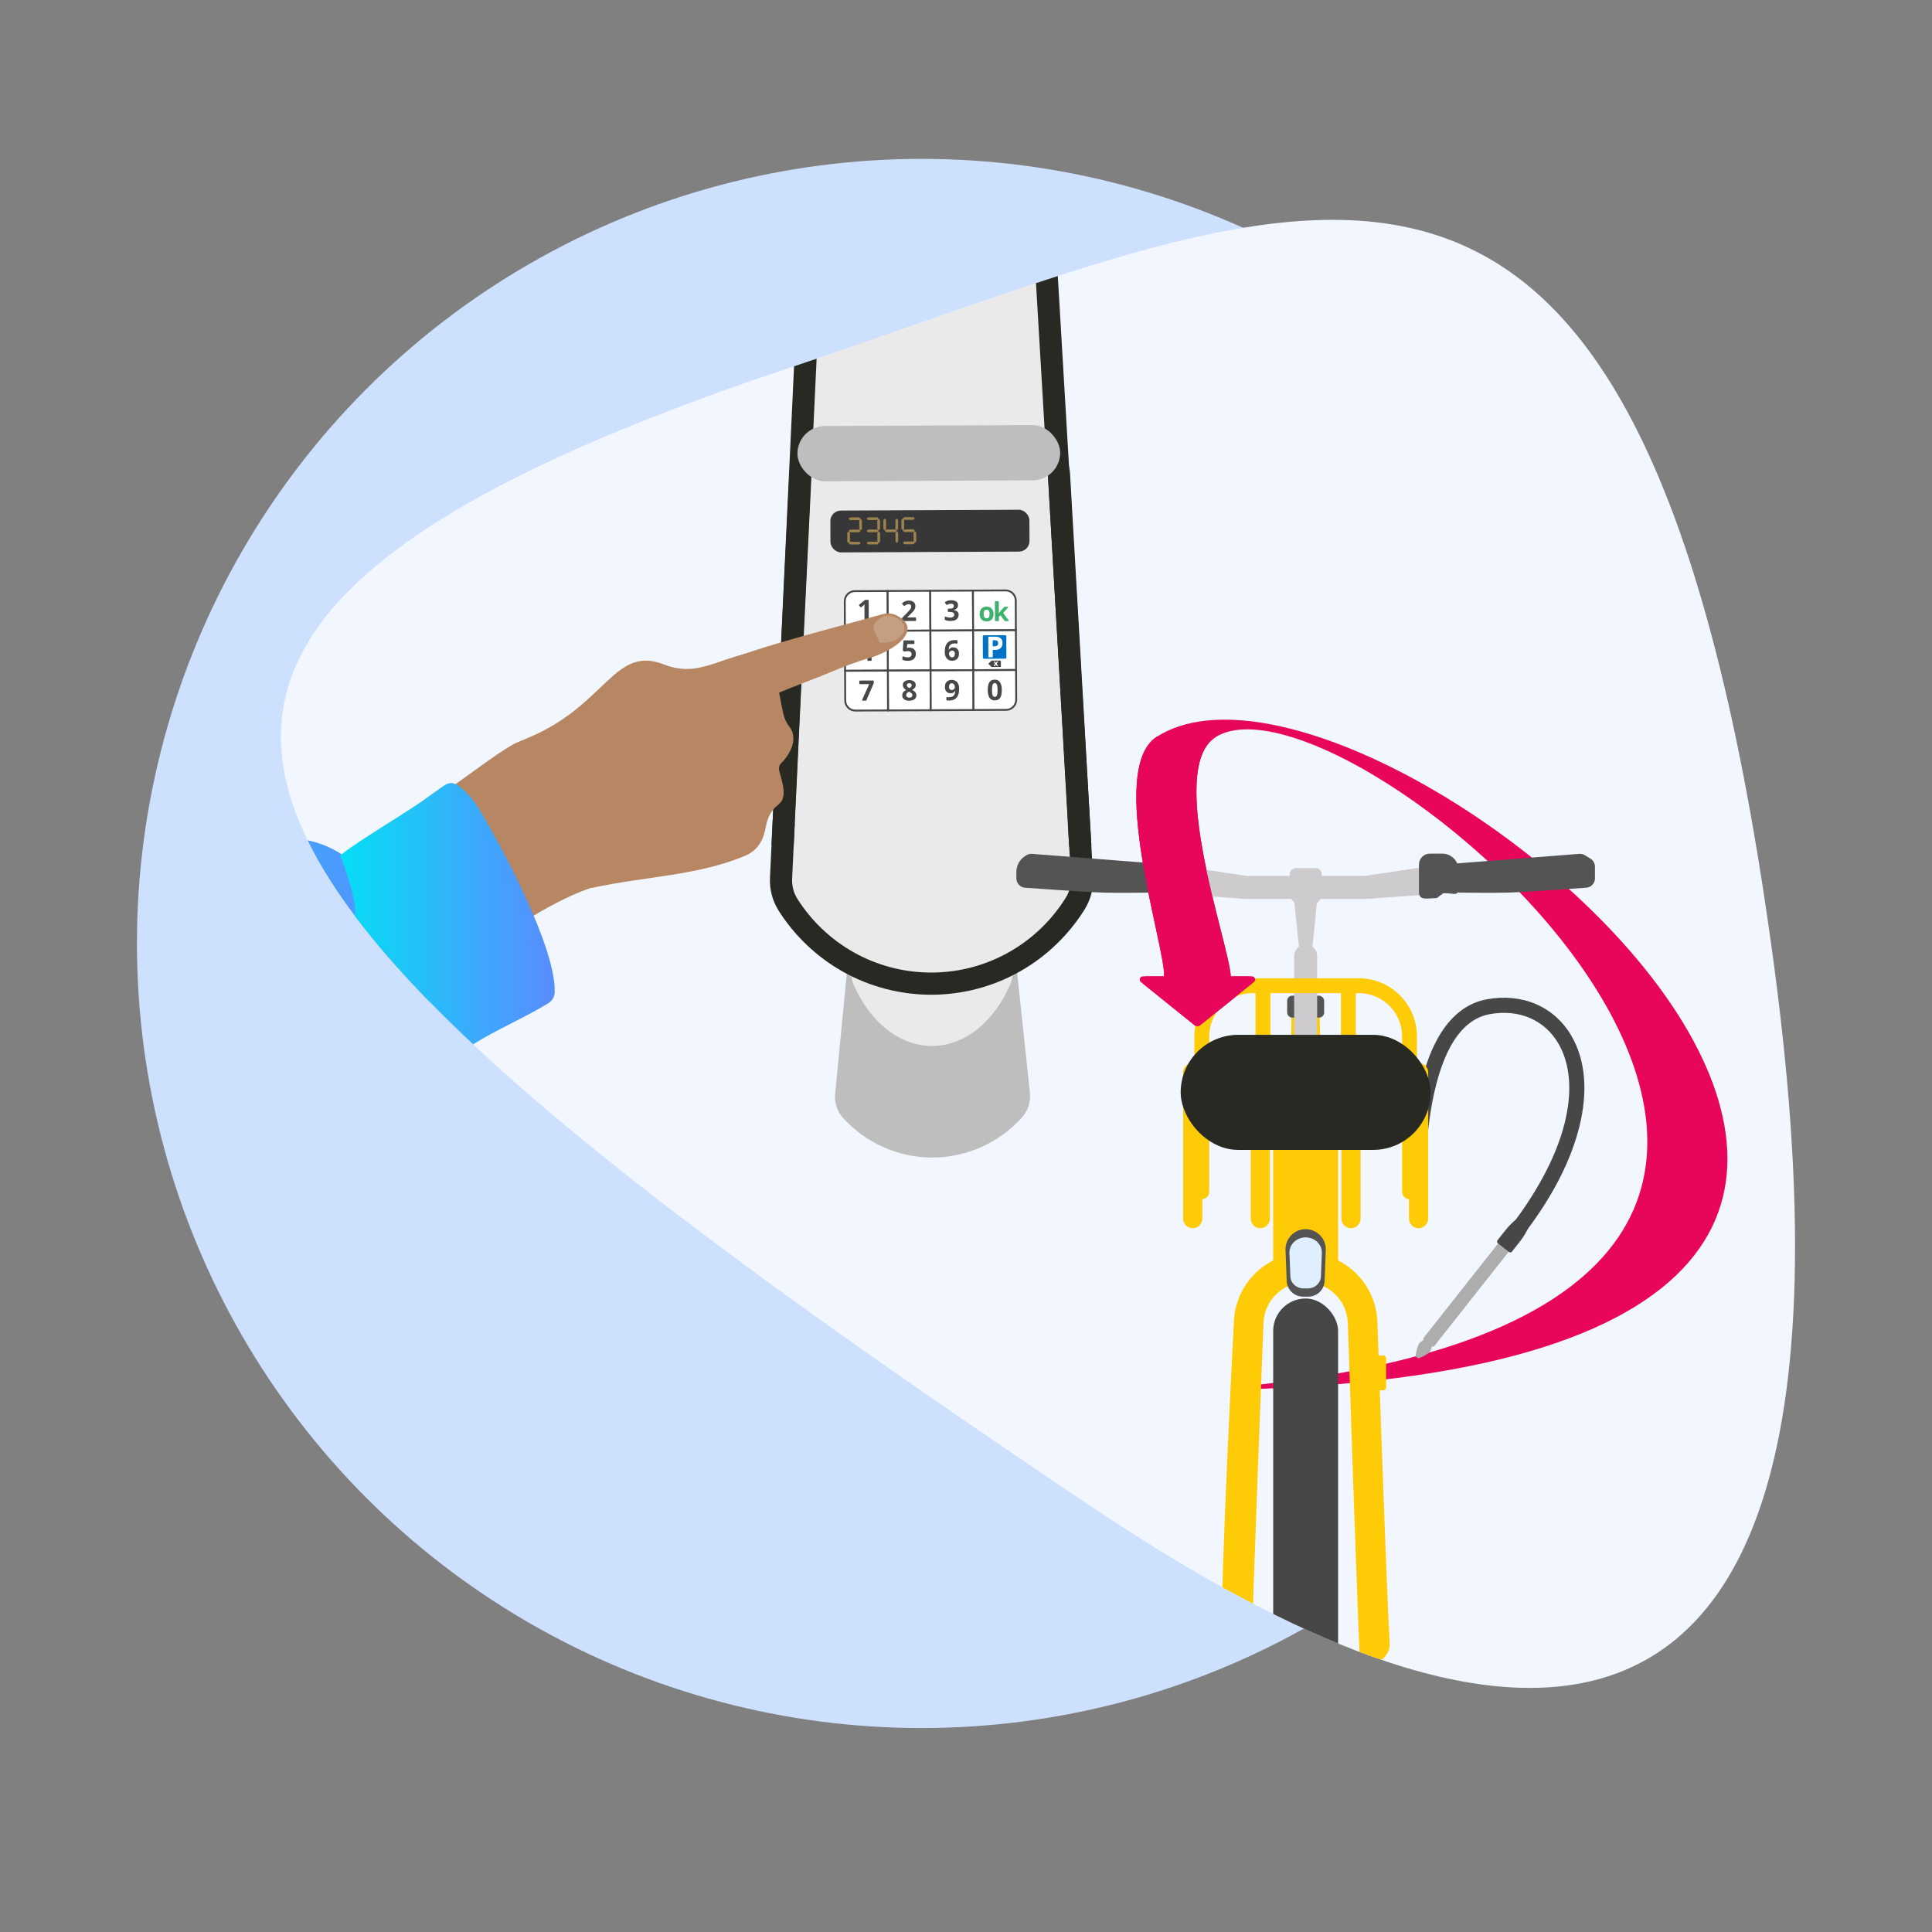 <?xml version="1.0" encoding="UTF-8"?>
<svg xmlns="http://www.w3.org/2000/svg" xmlns:xlink="http://www.w3.org/1999/xlink" id="Layer_1" viewBox="0 0 400 400">
  <rect x="0" y="0" width="400" height="400" fill="#808080" stroke="none"/>
  <defs>
    <style>.cls-1{opacity:.5;}.cls-1,.cls-2,.cls-3{fill:none;}.cls-4{fill:url(#New_Gradient_Swatch);}.cls-2{clip-path:url(#clippath-2);}.cls-3{clip-path:url(#clippath-1);}.cls-5{fill:#f2f7ff;}.cls-6{fill:#0073c6;}.cls-7{fill:#eaeaea;}.cls-8,.cls-9{fill:#fff;}.cls-10{fill:#ffca06;}.cls-11{fill:#e8055c;}.cls-12{fill:#ffcd65;}.cls-13{fill:#b78763;}.cls-14{fill:#cecbce;}.cls-15{fill:#cde1ff;}.cls-16{fill:#bebebe;}.cls-17{fill:#dfefff;}.cls-18{fill:#adadad;}.cls-19{fill:#3fb16f;}.cls-20{fill:#373737;}.cls-21{fill:#545454;}.cls-22{fill:#292924;}.cls-23{fill:#474747;}.cls-24{fill:url(#New_Gradient_Swatch-2);}.cls-9{opacity:.2;}</style>
    <clipPath id="clippath-1">
      <path class="cls-5" d="m169.416-333.25c97.843,17.297,273.471,258.437,32.583,258.174-335.795-.367-97.78-269.7-32.583-258.174Z"></path>
    </clipPath>
    <clipPath id="clippath-2">
      <path class="cls-5" d="m367.318,200.043c29.018,217.629-95.694,142.546-142.888,110.859C36.639,184.816-4.214,131.9,164.66,75.741c107.346-35.698,175.552-78.988,202.658,124.303Z"></path>
    </clipPath>
    <linearGradient id="New_Gradient_Swatch" x1="-21.911" y1="225.597" x2="89.056" y2="225.597" gradientUnits="userSpaceOnUse">
      <stop offset="0" stop-color="#05def5"></stop>
      <stop offset="1" stop-color="#5a8cff"></stop>
    </linearGradient>
    <linearGradient id="New_Gradient_Swatch-2" x1="70.412" y1="194.735" x2="114.848" y2="194.735" xlink:href="#New_Gradient_Swatch"></linearGradient>
  </defs>
  <path class="cls-5" d="m169.416-333.25c97.843,17.297,273.471,258.437,32.583,258.174-335.795-.367-97.78-269.7-32.583-258.174Z"></path>
  <g class="cls-3">
    <path class="cls-22" d="m246.577-99.602l24.788,104.472c-1.736-.178-36.003-11.306-36.36-13.014l-22.624-138.824s1.504,1.909,3.787,4.165c.383.378,2.962,2.385,3.412,2.681.765.502,3.151,1.855,3.151,1.855,0,0,.336.458.337-1.1,0-3.95-1.872-34.164-1.872-34.164l.229.087,2.569,1.94,22.584,71.902Z"></path>
  </g>
  <circle class="cls-15" cx="190.793" cy="195.333" r="162.439"></circle>
  <path class="cls-5" d="m367.318,200.043c29.018,217.629-95.694,142.546-142.888,110.859C36.639,184.816-4.214,131.9,164.66,75.741c107.346-35.698,175.552-78.988,202.658,124.303Z"></path>
  <g class="cls-2">
    <polygon class="cls-7" points="197.243 171.861 164.543 170.537 171.194 29.24 212.764 29.361 221.103 170.687 197.243 171.861"></polygon>
    <path class="cls-22" d="m171.194,29.24l41.57.122,8.339,141.326-23.86,1.174-32.7-1.324,6.651-141.298m-4.381-4.606l-.207,4.39-6.651,141.298-.217,4.618,4.62.187,32.7,1.324.206.008.206-.01,23.86-1.174,4.633-.228-.273-4.63-8.339-141.326-.254-4.31-4.318-.013-41.57-.122-4.395-.013h0Z"></path>
    <path class="cls-16" d="m212.556,226.337c.173,1.63-.329,3.269-1.418,4.494-4.414,4.97-10.84,8.113-18.009,8.147-7.169.033-13.624-3.051-18.084-7.98-1.1-1.215-1.617-2.85-1.459-4.481l2.619-27.039c.159-1.637.988-3.142,2.304-4.128,4.014-3.008,8.994-4.799,14.396-4.824,5.401-.025,10.398,1.719,14.44,4.69,1.325.974,2.169,2.471,2.342,4.106l2.869,27.014Z"></path>
    <path class="cls-16" d="m193.132,239.657c-7.068.033-13.844-2.957-18.59-8.203-1.215-1.342-1.81-3.166-1.632-5.002l2.619-27.039c.178-1.835,1.116-3.514,2.573-4.606,4.296-3.219,9.413-4.934,14.8-4.959s10.52,1.643,14.845,4.822c1.467,1.079,2.421,2.749,2.615,4.582l2.869,27.014c.195,1.835-.383,3.663-1.585,5.017-4.698,5.29-11.446,8.342-18.514,8.375Zm-.224-48.451c-5.093.024-9.931,1.645-13.992,4.688-1.153.864-1.895,2.194-2.036,3.65l-2.619,27.039c-.141,1.457.328,2.901,1.287,3.96,4.488,4.96,10.895,7.787,17.577,7.756,6.682-.031,13.063-2.917,17.505-7.919.949-1.069,1.405-2.516,1.25-3.972l-2.869-27.014c-.154-1.455-.909-2.778-2.069-3.631-4.089-3.006-8.942-4.582-14.035-4.558Z"></path>
    <path class="cls-7" d="m208.629,175.015l-1.791-42.206c-.06-1.405-.893-2.502-1.898-2.498l-24.628.114c-1.004.005-1.828,1.11-1.875,2.515l-1.4,42.22-.829,25.576c-.039,1.194.18,2.381.638,3.391,3.397,7.497,9.384,12.465,16.179,12.433,6.796-.031,12.736-5.054,16.063-12.582.449-1.015.656-2.204.606-3.397l-1.066-25.567Z"></path>
    <path class="cls-7" d="m219.944,150.207l-2.991-51.919c-.1-1.728-1.534-3.077-3.265-3.069l-42.449.197c-1.731.008-3.153,1.369-3.237,3.099l-2.51,51.944-1.488,31.466c-.069,1.469.304,2.929,1.091,4.171,5.838,9.215,16.145,15.313,27.858,15.259,11.713-.054,21.963-6.247,27.716-15.516.775-1.249,1.136-2.713,1.053-4.181l-1.779-31.451Z"></path>
    <rect class="cls-20" x="171.926" y="105.62" width="41.211" height="8.665" rx="2.186" ry="2.186" transform="translate(-.507 .893) rotate(-.265)"></rect>
    <rect class="cls-8" x="183.758" y="122.336" width="8.85" height="8.242" transform="translate(-.583 .873) rotate(-.265)"></rect>
    <path class="cls-23" d="m192.822,130.751l-9.237.043-.04-8.63,9.237-.043.04,8.63Zm-8.851-.347l8.462-.039-.036-7.854-8.462.039.036,7.854Z"></path>
    <path class="cls-8" d="m176.997,122.377h6.761v8.242h-8.85v-6.154c0-1.153.936-2.089,2.089-2.089Z" transform="translate(-.584 .832) rotate(-.265)"></path>
    <path class="cls-23" d="m183.972,130.792l-9.237.043-.029-6.347c-.006-1.259,1.013-2.287,2.272-2.293l6.955-.032.04,8.63Zm-8.851-.347l8.462-.039-.036-7.854-6.567.03c-1.045.005-1.891.859-1.886,1.904l.028,5.96Z"></path>
    <rect class="cls-8" x="192.608" y="122.295" width="8.85" height="8.242" transform="translate(-.583 .914) rotate(-.265)"></rect>
    <path class="cls-23" d="m201.671,130.71l-9.237.043-.04-8.63,9.237-.043.04,8.63Zm-8.851-.347l8.462-.039-.036-7.854-8.462.039.036,7.854Z"></path>
    <path class="cls-8" d="m201.457,122.254h6.761c1.153,0,2.089.936,2.089,2.089v6.154h-8.85v-8.242h0Z" transform="translate(-.583 .955) rotate(-.265)"></path>
    <path class="cls-23" d="m210.521,130.669l-9.237.043-.04-8.63,6.955-.032c1.259-.006,2.287,1.013,2.293,2.272l.029,6.347Zm-8.851-.347l8.462-.039-.028-5.96c-.005-1.045-.859-1.891-1.904-1.886l-6.567.03.036,7.854Z"></path>
    <rect class="cls-8" x="183.796" y="130.578" width="8.85" height="8.242" transform="translate(-.622 .873) rotate(-.265)"></rect>
    <path class="cls-23" d="m192.86,138.993l-9.237.043-.04-8.63,9.237-.043.04,8.63Zm-8.851-.347l8.462-.039-.036-7.854-8.462.039.036,7.854Z"></path>
    <rect class="cls-8" x="174.947" y="130.619" width="8.85" height="8.242" transform="translate(-.622 .832) rotate(-.265)"></rect>
    <path class="cls-23" d="m184.01,139.034l-9.237.043-.04-8.63,9.237-.043.04,8.63Zm-8.851-.347l8.462-.039-.036-7.854-8.462.039.036,7.854Z"></path>
    <rect class="cls-8" x="192.65" y="130.541" width="8.85" height="8.242" transform="translate(-.621 .914) rotate(-.265)"></rect>
    <path class="cls-23" d="m201.713,138.956l-9.238.043-.04-8.63,9.238-.043.04,8.63Zm-8.852-.347l8.462-.039-.036-7.854-8.462.039.036,7.854Z"></path>
    <rect class="cls-8" x="201.496" y="130.496" width="8.85" height="8.242" transform="translate(-.621 .955) rotate(-.265)"></rect>
    <path class="cls-23" d="m210.559,138.911l-9.237.043-.04-8.63,9.237-.043.04,8.63Zm-8.851-.347l8.462-.039-.036-7.854-8.462.039.036,7.854Z"></path>
    <rect class="cls-8" x="183.834" y="138.82" width="8.85" height="8.242" transform="translate(-.66 .873) rotate(-.265)"></rect>
    <path class="cls-23" d="m192.898,147.235l-9.237.043-.04-8.63,9.237-.043.04,8.63Zm-8.851-.347l8.462-.039-.036-7.854-8.462.039.036,7.854Z"></path>
    <path class="cls-8" d="m174.985,138.861h8.85v8.242h-6.761c-1.153,0-2.089-.936-2.089-2.089v-6.154h0Z" transform="translate(-.66 .832) rotate(-.265)"></path>
    <path class="cls-23" d="m184.048,147.276l-6.955.032c-1.259.006-2.287-1.013-2.293-2.272l-.029-6.347,9.237-.043.04,8.63Zm-8.888-8.201l.028,5.96c.005,1.045.859,1.891,1.904,1.886l6.567-.03-.036-7.854-8.462.039Z"></path>
    <rect class="cls-8" x="192.684" y="138.779" width="8.85" height="8.242" transform="translate(-.659 .914) rotate(-.265)"></rect>
    <path class="cls-23" d="m201.748,147.194l-9.237.043-.04-8.63,9.237-.043.04,8.63Zm-8.851-.347l8.462-.039-.036-7.854-8.462.039.036,7.854Z"></path>
    <path class="cls-8" d="m201.534,138.738h8.85v6.154c0,1.153-.936,2.089-2.089,2.089h-6.761v-8.242h0Z" transform="translate(-.659 .955) rotate(-.265)"></path>
    <path class="cls-23" d="m208.315,147.164l-6.955.032-.04-8.63,9.237-.043.029,6.347c.006,1.259-1.013,2.287-2.272,2.293Zm-6.569-.357l6.567-.03c1.045-.005,1.891-.859,1.886-1.904l-.028-5.96-8.462.039.036,7.854Z"></path>
    <g class="cls-1">
      <path class="cls-12" d="m178.185,109.833c-.117-.101-.201-.202-.285-.304.005-.102,0-.203.001-.305l-.003-.61c0-.201-.004-.72-.004-.915.085-.102.167-.204.279-.306.113.101.196.202.282.304.002.192.003.715.004.915l.003.61c.002.102-.002.203.004.305-.083.102-.166.204-.282.306h0Z"></path>
      <path class="cls-12" d="m178.173,107.394c-.103.117-.207.201-.311.285-.104-.005-.208,0-.312-.001l-.624.003c-.205,0-.737.004-.936.004-.104-.085-.209-.167-.313-.279.103-.113.207-.196.311-.282.196-.002.732-.003.936-.004l.624-.003c.104-.002.208.002.312-.004.104.083.209.166.313.282h0Z"></path>
      <path class="cls-12" d="m178.197,112.446c-.103.117-.207.201-.311.285-.104-.005-.208,0-.312-.001l-.624.003c-.205,0-.737.004-.936.004-.104-.085-.209-.167-.313-.279.103-.113.207-.196.311-.282.196-.002.732-.003.936-.004,0,0,.624-.003.624-.003.104-.002.208.002.312-.004.104.083.209.166.313.282h0Z"></path>
      <path class="cls-12" d="m178.185,109.92c-.103.117-.207.201-.311.285-.104-.005-.208,0-.312-.001l-.624.003c-.205,0-.737.004-.936.004-.104-.085-.209-.167-.313-.279.103-.113.207-.196.311-.282.196-.002.732-.003.936-.004l.624-.003c.104-.002.208.002.312-.004.104.083.209.166.313.282h0Z"></path>
      <path class="cls-12" d="m175.702,112.458c-.117-.101-.201-.202-.285-.304.005-.102,0-.203.001-.305l-.003-.61c0-.201-.004-.72-.004-.915.085-.102.167-.204.279-.306.113.101.196.202.282.304.002.192.003.715.004.915,0,0,.003.61.003.61.002.102-.002.203.004.305-.083.102-.166.204-.282.306h0Z"></path>
      <path class="cls-12" d="m185.669,109.798c-.117-.101-.201-.202-.285-.304.005-.102,0-.203.001-.305l-.003-.61c0-.201-.004-.72-.004-.915.085-.102.167-.204.279-.306.113.101.196.202.282.304.002.192.003.715.004.915l.003.61c.002.102-.002.203.004.305-.083.102-.166.204-.282.306h0Z"></path>
      <path class="cls-12" d="m185.682,112.412c-.117-.101-.201-.202-.285-.304.005-.102,0-.203.001-.305l-.003-.61c0-.201-.004-.72-.004-.915.085-.102.167-.204.279-.306.113.101.196.202.282.304.002.192.003.715.004.915l.003.61c.002.102-.002.203.004.305-.083.102-.166.204-.282.306h0Z"></path>
      <path class="cls-12" d="m183.175,109.81c-.117-.101-.201-.202-.285-.304.005-.102,0-.203.001-.305l-.003-.61c0-.201-.004-.72-.004-.915.085-.102.167-.204.279-.306.113.101.196.202.282.304.002.192.003.715.004.915l.003.61c.002.102-.002.203.004.305-.083.102-.166.204-.282.306h0Z"></path>
      <path class="cls-12" d="m185.67,109.885c-.103.117-.207.201-.311.285-.104-.005-.208,0-.312-.001l-.624.003c-.205,0-.737.004-.936.004-.104-.085-.209-.167-.313-.279.103-.113.207-.196.311-.282.196-.002.732-.003.936-.004l.624-.003c.104-.002.208.002.312-.004.104.083.209.166.313.282h0Z"></path>
      <path class="cls-12" d="m189.424,112.394c-.117-.101-.201-.202-.285-.304.005-.102,0-.203.001-.305l-.003-.61c0-.201-.004-.72-.004-.915.085-.102.167-.204.279-.306.113.101.196.202.282.304.002.192.003.715.004.915,0,0,.003.61.003.61.002.102-.002.203.004.305-.083.102-.166.204-.282.306h0Z"></path>
      <path class="cls-12" d="m186.917,109.792c-.117-.101-.201-.202-.285-.304.005-.102,0-.203.001-.305l-.003-.61c0-.201-.004-.72-.004-.915.085-.102.167-.204.279-.306.113.101.196.202.282.304.002.192.003.715.004.915,0,0,.003.61.003.61.002.102-.002.203.004.305-.083.102-.166.204-.282.306h0Z"></path>
      <path class="cls-12" d="m189.401,107.342c-.103.117-.207.201-.311.285-.104-.005-.208,0-.312-.001l-.624.003c-.205,0-.737.004-.936.004-.104-.085-.209-.167-.313-.279.103-.113.207-.196.311-.282.196-.002.732-.003.936-.004,0,0,.624-.003.624-.003.104-.002.208.002.312-.004.104.083.209.166.313.282h0Z"></path>
      <path class="cls-12" d="m189.424,112.394c-.103.117-.207.201-.311.285-.104-.005-.208,0-.312-.001l-.624.003c-.205,0-.737.004-.936.004-.104-.085-.209-.167-.313-.279.103-.113.207-.196.311-.282.196-.002.732-.003.936-.004l.624-.003c.104-.002.208.002.312-.004.104.083.209.166.313.282h0Z"></path>
      <path class="cls-12" d="m189.412,109.868c-.103.117-.207.201-.311.285-.104-.005-.208,0-.312-.001l-.624.003c-.205,0-.737.004-.936.004-.104-.085-.209-.167-.313-.279.103-.113.207-.196.311-.282.196-.002.732-.003.936-.004l.624-.003c.104-.002.208.002.312-.004.104.083.209.166.313.282h0Z"></path>
      <path class="cls-12" d="m181.927,109.815c-.117-.101-.201-.202-.285-.304.005-.102,0-.203.001-.305l-.003-.61c0-.201-.004-.72-.004-.915.085-.102.167-.204.279-.306.113.101.196.202.282.304.002.192.003.715.004.915l.003.61c.002.102-.002.203.004.305-.083.102-.166.204-.282.306h0Z"></path>
      <path class="cls-12" d="m181.939,112.429c-.117-.101-.201-.202-.285-.304.005-.102,0-.203.001-.305l-.003-.61c0-.201-.004-.72-.004-.915.085-.102.167-.204.279-.306.113.101.196.202.282.304.002.192.003.715.004.915l.003.61c.002.102-.002.203.004.305-.083.102-.166.204-.282.306h0Z"></path>
      <path class="cls-12" d="m181.916,107.377c-.103.117-.207.201-.311.285-.104-.005-.208,0-.312-.001l-.624.003c-.205,0-.737.004-.936.004-.104-.085-.209-.167-.313-.279.103-.113.207-.196.311-.282.196-.002.732-.003.936-.004l.624-.003c.104-.002.208.002.312-.004.104.083.209.166.313.282h0Z"></path>
      <path class="cls-12" d="m181.939,112.429c-.103.117-.207.201-.311.285-.104-.005-.208,0-.312-.001l-.624.003c-.205,0-.737.004-.936.004-.104-.085-.209-.167-.313-.279.103-.113.207-.196.311-.282.196-.002.732-.003.936-.004l.624-.003c.104-.002.208.002.312-.004.104.083.209.166.313.282h0Z"></path>
      <path class="cls-12" d="m181.927,109.903c-.103.117-.207.201-.311.285-.104-.005-.208,0-.312-.001l-.624.003c-.205,0-.737.004-.936.004-.104-.085-.209-.167-.313-.279.103-.113.207-.196.311-.282.196-.002.732-.003.936-.004,0,0,.624-.003.624-.003.104-.002.208.002.312-.004.104.083.209.166.313.282h0Z"></path>
    </g>
    <path class="cls-19" d="m205.704,127.116c.002.492-.126.873-.383,1.141-.257.269-.609.404-1.054.407-.275.001-.52-.057-.736-.176-.216-.118-.386-.292-.51-.521-.124-.229-.187-.508-.188-.838-.002-.492.124-.871.38-1.136.256-.265.608-.399,1.056-.401.279-.001.525.057.739.176s.383.291.507.519.187.504.188.829Zm-2.046.009c.001.293.05.515.147.664.096.15.253.224.47.223.213,0,.368-.077.463-.227.095-.15.142-.372.141-.665s-.05-.513-.147-.659c-.097-.146-.253-.218-.47-.217-.213,0-.368.075-.463.222-.095.147-.142.367-.141.66Z"></path>
    <path class="cls-19" d="m206.794,124.595l.008,1.719c0,.113-.003.226-.012.338-.009.111-.018.222-.028.334h.011c.054-.076.109-.152.167-.229s.119-.151.184-.223l.79-.865c.023-.025.055-.039.089-.04l.582-.003c.106,0,.161.125.091.203l-.919,1.013c-.039.043-.042.108-.007.155l1.05,1.397c.06.08.003.194-.097.194l-.629.003c-.039,0-.076-.019-.099-.051l-.746-1.04c-.041-.057-.12-.068-.175-.024l-.201.161c-.029.023-.045.058-.045.095l.003.742c0,.067-.054.122-.121.122l-.566.003c-.067,0-.122-.054-.122-.121l-.018-3.881c0-.067.054-.122.121-.122l.566-.003c.067,0,.122.054.122.121Z"></path>
    <rect class="cls-6" x="203.485" y="131.516" width="4.865" height="4.865" rx=".22" ry=".22" transform="translate(-.618 .955) rotate(-.265)"></rect>
    <path class="cls-8" d="m205.984,131.815c.55-.003.952.114,1.206.35s.382.561.384.975c.001.251-.05.484-.152.7-.103.216-.274.39-.515.522-.24.133-.568.2-.982.202h-.279c-.06.002-.109.051-.109.111l.006,1.3c0,.06-.048.109-.109.11l-.684.003c-.06,0-.109-.048-.11-.109l-.019-4.048c0-.06.048-.109.109-.11l1.253-.006Zm-.044.741h-.303c-.06.002-.109.051-.109.111l.005,1.049c0,.06.049.109.11.109h.19c.255-.002.457-.054.606-.156.149-.102.223-.267.222-.494-.002-.414-.242-.62-.72-.618Z"></path>
    <path class="cls-23" d="m207.222,136.856l.005,1.14c0,.05-.04.091-.09.091l-1.802.008c-.023,0-.046-.009-.063-.025l-.602-.567c-.038-.036-.038-.095,0-.131l.596-.573c.017-.016.039-.025.062-.025l1.802-.008c.05,0,.091.04.091.09Z"></path>
    <path class="cls-8" d="m206.01,137.411l-.268-.402c-.009-.013,0-.031.017-.031h.233c.007-.001.014.003.017.008l.155.252c.008.013.027.013.034,0l.154-.254c.004-.006.01-.01.017-.01h.233c.016-.001.026.017.017.03l-.267.405c-.004.007-.004.016,0,.022l.284.422c.009.013,0,.031-.017.031h-.233c-.007.001-.014-.002-.017-.008l-.17-.274c-.008-.013-.027-.013-.034,0l-.168.276c-.004.006-.01.01-.017.01h-.233c-.016.001-.026-.017-.017-.03l.279-.425c.004-.007.004-.015,0-.022Z"></path>
    <path class="cls-23" d="m179.745,128.357l-.627.003c-.07,0-.128-.057-.128-.127l-.011-2.285c0-.097,0-.229.004-.394.003-.165.008-.31.015-.435-.019.023-.061.065-.125.126-.064.061-.123.114-.177.162l-.378.307c-.055.045-.135.036-.18-.019l-.268-.331c-.044-.055-.036-.136.019-.18l1.204-.967c.023-.018.05-.028.079-.028l.552-.003c.07,0,.128.057.128.127l.018,3.915c0,.07-.057.128-.127.128Z"></path>
    <path class="cls-23" d="m189.496,128.566l-2.595.012c-.088,0-.16-.071-.161-.159l-.002-.388c0-.042.016-.083.046-.113l.995-1.015c.209-.219.378-.402.506-.549.128-.147.221-.279.278-.398s.087-.247.086-.383c0-.167-.047-.292-.139-.373-.092-.081-.216-.122-.372-.121-.16,0-.315.038-.467.113-.115.056-.234.131-.357.223-.069.051-.165.043-.22-.022l-.277-.325c-.059-.07-.048-.174.024-.231.079-.063.162-.124.25-.183.136-.092.292-.167.469-.224s.39-.087.639-.088c.272-.001.507.047.704.146.197.098.35.232.458.401.108.169.162.361.163.575.001.23-.044.44-.134.632s-.222.381-.394.568-.381.395-.625.622l-.535.505v.041s1.657-.008,1.657-.008c.088,0,.16.071.161.159l.002.422c0,.088-.071.16-.159.161Z"></path>
    <path class="cls-23" d="m198.348,125.259c.001.288-.084.518-.257.691s-.385.29-.638.353v.018c.331.041.585.143.761.306.176.163.265.381.266.653.001.242-.057.459-.175.652-.118.193-.3.346-.547.458-.247.112-.565.169-.954.171-.413.002-.785-.06-1.114-.186-.055-.021-.091-.076-.091-.135l-.002-.428c0-.102.102-.171.196-.134.118.047.24.085.364.114.195.046.378.068.549.067.315-.001.536-.057.662-.167s.189-.264.188-.462c0-.113-.03-.21-.089-.292s-.161-.142-.307-.182c-.146-.04-.35-.06-.611-.059h-.171c-.08.001-.144-.063-.145-.143l-.002-.389c0-.08.064-.144.143-.145h.177c.257-.002.453-.027.587-.077.134-.049.225-.116.273-.2.048-.084.072-.18.072-.289,0-.148-.047-.264-.139-.347-.092-.083-.245-.124-.459-.123-.199,0-.372.037-.519.108-.095.046-.18.09-.255.132-.065.037-.147.018-.189-.045l-.253-.372c-.045-.066-.029-.159.039-.201.134-.083.285-.154.453-.214.22-.079.481-.119.785-.12.428-.002.768.083,1.02.255s.379.416.38.731Z"></path>
    <path class="cls-23" d="m180.844,135.954h-.293c-.058.002-.105.049-.104.107l.003.655c0,.058-.046.105-.104.105l-.649.003c-.058,0-.105-.046-.105-.104l-.003-.655c0-.058-.047-.105-.105-.104l-1.572.007c-.058,0-.105-.046-.105-.104l-.002-.476c0-.021.006-.042.018-.059l1.767-2.628c.019-.029.052-.046.086-.046l.652-.003c.058,0,.105.046.105.104l.011,2.413c0,.058.047.105.105.104h.293c.058-.002.105.045.105.103l.002.474c0,.058-.046.105-.104.105Zm-1.364-.677c.058,0,.105-.047.104-.105l-.003-.602c0-.089.001-.198.004-.327.003-.128.008-.248.013-.359s.01-.184.014-.219h-.023c-.035.078-.072.154-.113.229-.04.074-.086.15-.136.228l-.653.997c-.046.07.005.163.088.162l.705-.003Z"></path>
    <path class="cls-23" d="m188.291,134.092c.253-.001.479.046.678.143.199.096.356.238.472.424s.174.418.176.694c.002.452-.137.808-.416,1.068-.279.26-.693.392-1.242.394-.218.001-.424-.018-.617-.056-.163-.032-.309-.077-.437-.134-.043-.019-.069-.063-.069-.11l-.002-.496c0-.085.084-.144.163-.112.107.042.225.08.357.114.203.052.394.077.573.076.261-.001.46-.056.598-.163.138-.108.206-.275.205-.5-.002-.421-.281-.63-.838-.627-.109,0-.222.012-.339.034-.063.012-.12.023-.172.035-.08.017-.162.006-.235-.033l-.167-.088c-.042-.022-.067-.067-.064-.115l.135-1.937c.004-.063.057-.112.12-.112l2.028-.009c.067,0,.121.053.121.12l.002.506c0,.067-.053.121-.12.121l-1.259.006c-.062,0-.114.048-.12.11l-.063.709c.066-.012.137-.025.213-.039.076-.014.182-.021.318-.022Z"></path>
    <path class="cls-23" d="m195.604,134.979c-.001-.237.015-.474.049-.71.034-.236.094-.458.181-.667s.208-.394.365-.557c.157-.162.357-.29.6-.383.243-.093.538-.14.884-.141.082,0,.177.002.286.008.061.003.117.008.167.014.062.008.108.06.108.122l.002.461s.006.075-.022.097-.048.03-.085.024c-.043-.007-.088-.014-.135-.02-.088-.011-.174-.017-.26-.016-.347.002-.614.057-.802.167-.188.11-.321.263-.398.46-.077.197-.121.424-.131.681h.035c.077-.137.189-.252.334-.346.146-.094.335-.142.569-.143.366-.002.657.112.872.341.215.229.324.553.326.974.002.452-.124.807-.378,1.065-.254.258-.599.388-1.035.39-.284.001-.542-.063-.772-.192-.23-.129-.414-.329-.552-.599-.138-.27-.207-.613-.209-1.03Zm1.512,1.115c.171,0,.311-.061.42-.18s.162-.303.161-.553c0-.202-.048-.362-.142-.478s-.236-.174-.427-.173c-.132,0-.246.03-.341.089-.095.059-.17.132-.224.22-.054.088-.081.179-.081.272,0,.128.025.255.072.379.047.124.119.226.215.306s.212.119.348.118Z"></path>
    <path class="cls-23" d="m178.502,144.879l1.426-3.162c.017-.038-.011-.081-.052-.08l-1.831.008c-.075,0-.137-.06-.137-.136l-.002-.469c0-.075.06-.137.136-.137l2.718-.013c.075,0,.137.06.137.136l.002.35c0,.045-.009.09-.027.131l-1.498,3.478c-.021.05-.07.082-.125.082l-.621.003c-.099,0-.166-.102-.125-.192Z"></path>
    <path class="cls-23" d="m188.252,140.801c.241-.001.463.035.664.108.201.073.363.184.486.334.123.149.186.335.187.557.001.253-.069.46-.21.62-.141.16-.319.294-.533.4.148.077.29.167.425.269.135.103.244.224.329.364.084.14.127.301.128.484.001.23-.059.431-.181.603-.122.172-.293.305-.512.4-.219.094-.473.142-.762.144-.467.002-.829-.095-1.085-.293-.256-.197-.385-.469-.386-.816-.001-.284.076-.515.23-.693s.343-.322.565-.432c-.188-.116-.347-.256-.478-.421-.131-.165-.197-.372-.198-.621-.001-.218.06-.402.184-.553.124-.15.288-.263.492-.338.204-.075.423-.113.657-.114Zm-.634,3.116c0,.152.055.276.162.373.108.097.267.145.477.144.218-.001.381-.049.49-.143s.163-.219.162-.375c0-.105-.032-.197-.095-.277-.063-.08-.141-.151-.234-.215s-.188-.123-.281-.177l-.076-.04c-.183.086-.329.186-.44.3s-.165.25-.165.41Zm.631-2.474c-.144,0-.264.039-.359.116s-.142.181-.142.313c0,.144.052.261.153.35.102.089.221.166.357.232.132-.063.249-.138.349-.227.101-.088.151-.208.15-.36,0-.132-.05-.236-.147-.312-.098-.075-.219-.113-.363-.112Z"></path>
    <path class="cls-23" d="m198.579,142.584c.001.238-.015.474-.049.71-.034.236-.094.458-.181.667-.087.209-.208.394-.365.557-.157.162-.357.29-.6.382-.243.093-.538.14-.884.141-.082,0-.177-.002-.286-.008-.056-.003-.108-.007-.155-.012-.069-.008-.12-.067-.121-.136l-.002-.425c0-.085.076-.149.16-.136.017.003.034.005.052.008.098.014.199.021.298.021.343-.002.608-.058.794-.167.188-.11.321-.263.398-.46.077-.197.121-.424.131-.681h-.035c-.081.137-.189.252-.323.346s-.333.142-.598.143c-.354.002-.639-.112-.854-.341-.215-.229-.324-.553-.326-.974-.002-.452.124-.807.378-1.065.254-.258.599-.388,1.035-.39.284-.001.542.063.772.192.23.13.414.329.552.599.137.27.207.613.209,1.03Zm-1.512-1.114c-.171,0-.311.061-.42.18-.108.12-.162.304-.161.553,0,.202.048.362.142.478.094.116.236.174.427.173.129,0,.241-.03.338-.089.097-.059.172-.132.227-.22.054-.088.081-.179.081-.272,0-.129-.025-.255-.072-.379-.047-.124-.118-.226-.212-.306-.094-.079-.211-.119-.351-.118Z"></path>
    <path class="cls-23" d="m207.416,142.856c.002.448-.044.832-.138,1.151-.094.32-.248.566-.461.738-.213.173-.497.259-.852.261-.502.002-.871-.185-1.106-.562-.235-.377-.355-.902-.358-1.575-.002-.448.043-.833.135-1.154.092-.322.245-.569.458-.741.213-.172.497-.259.851-.261.498-.002.867.185,1.107.562.239.377.36.904.364,1.581Zm-2.039.009c.002.475.045.832.128,1.071.083.239.235.358.457.357.218-.001.369-.121.454-.358.084-.238.126-.596.123-1.075-.002-.475-.047-.833-.133-1.074-.087-.241-.239-.361-.457-.36-.222.001-.373.122-.454.364-.081.242-.12.6-.118,1.075Z"></path>
    <path class="cls-22" d="m213.688,95.219c1.731-.008,3.166,1.34,3.265,3.069l2.991,51.919,1.779,31.451c.083,1.468-.277,2.931-1.053,4.181-5.753,9.269-16.003,15.462-27.716,15.516s-22.02-6.044-27.859-15.259c-.787-1.242-1.161-2.702-1.091-4.171l1.488-31.466,2.51-51.944c.084-1.729,1.506-3.091,3.237-3.099l42.449-.197m-.021-4.593l-42.449.197c-4.174.019-7.602,3.301-7.804,7.47l-2.51,51.944-1.488,31.471c-.115,2.439.507,4.806,1.799,6.846,3.325,5.248,7.946,9.624,13.364,12.656,5.593,3.13,11.954,4.768,18.396,4.738,6.442-.03,12.788-1.727,18.352-4.908,5.389-3.082,9.97-7.5,13.246-12.779,1.274-2.052,1.874-4.425,1.736-6.863l-1.779-31.451-2.991-51.924c-.24-4.168-3.698-7.417-7.872-7.398h0Z"></path>
    <rect class="cls-16" x="165.1" y="88.104" width="54.399" height="11.444" rx="5.722" ry="5.722" transform="translate(-.432 .891) rotate(-.265)"></rect>
    <path class="cls-13" d="m91.211,164.362c3.059-1.687,11.064-8.082,15.067-10.261,1.468-.799,5.69-2.253,6.108-2.713s26.025,7.121,26.025,7.121c-21.657,37.864-3.77,15.201-34.07,34.872l-11.572-19.48-1.557-9.539Z"></path>
    <path class="cls-4" d="m74.967,180.696c-14.736-17.328-43.581.596-57.726,12.814-52.024,44.935-48.829,58.529-10.246,81.836,5.389,3.255,12.179,3.098,17.41-.406,34.035-22.8,91.326-51.153,50.562-94.245Z"></path>
    <path class="cls-13" d="m109.533,152.692c16.113-6.847,17.615-19.19,27.989-15.102,2.245.885,4.69,1.154,7.056.68,5.25-1.052,9.94-4.121,14.835-2.892,1.061,2.468,1.908,8.588,2.758,12.366.215.956.6,1.877,1.217,2.639,1.975,2.44.262,5.761-1.631,7.602-.393.382-.564.941-.444,1.476.446,1.985,1.864,5.409-.01,6.99-.502.423-.997.861-1.388,1.388-1.879,2.532-.909,4.727-3.045,7.426-.653.825-1.523,1.452-2.491,1.865-9.789,4.172-20.791,4.297-31.705,6.677-.446.097-.913.005-1.284-.262-7.324-5.258-11.231-20.624-12.807-29.086-.138-.739.259-1.472.951-1.766Z"></path>
    <path class="cls-24" d="m99.073,167.332c4.699,7.706,16.119,28.959,15.767,38.163-.034.9-.528,1.716-1.293,2.192-7.936,4.942-19.931,8.84-24.62,17.042-.571,1.582-3.735,2.819-5.159,2.589-2.091-.338-6.752-4.012-6.386-5.571,10.528-6.017,2.541-21.974-5.009-24.325-2.771-2.966,1.042-4.032,1.098-8.143.541-2.444-2.242-10.327-3.058-12.127,3.58-3.05,14.362-9.204,18.774-12.566,3.382-2.278,3.878-3.626,6.703-1.104,1.249,1.115,2.313,2.42,3.184,3.849Z"></path>
    <path class="cls-13" d="m141.271,140.428c12.772-5.988,27.937-9.429,41.446-13.271.989-.281,2.05-.184,2.963.289,5.563,2.885-.455,7.244-5.483,8.714-2.869.839-5.661,1.917-8.415,3.078-6.914,2.917-14.231,4.939-20.015,9.581-.815.654-1.901.865-2.934.713-2.04-.299-4.835-.773-7.24-1.644-3.366-1.219-3.564-5.941-.323-7.461Z"></path>
    <path class="cls-9" d="m181.022,130.572s.924,2.052,1.013,2.331,2.529.201,3.483-.418c4.141-2.69-.093-5.515-2.355-4.901-.509.138-3.083,1.425-2.141,2.988Z"></path>
    <path class="cls-11" d="m239.519,152.527c-10.478,6.648,1.724,43.279,1.502,49.613h-3.681c-.861,0-1.242,1.083-.572,1.622l10.578,8.518c.334.269.81.269,1.144,0l10.578-8.518c.67-.54.289-1.623-.572-1.623h-3.681c-.222-6.334-13.669-43.233-3.006-49.613,28.73-17.191,182.333,116.816,5.439,134.51-.403.04-.362.64.042.628,212.986-6.094,27.776-164.035-17.772-135.139Z"></path>
    <rect class="cls-18" x="290.504" y="266.016" width="27.143" height="2.788" rx=".246" ry=".246" transform="translate(-94.223 340.406) rotate(-51.714)"></rect>
    <path class="cls-18" d="m295.883,276.872c.484-.218.956.152.857.673-.161.849-.36,1.863-.749,2.358-.37.471-1.257.877-2.014,1.218-.484.218-.956-.152-.857-.673.161-.849.36-1.863.749-2.358.37-.471,1.257-.877,2.014-1.218Z"></path>
    <path class="cls-23" d="m316.557,251.598c.824.651-.042,3.125-1.935,5.523l-1.596,2.023c-.145.184-.411.215-.595.07l-2.323-1.834c-.184-.145-.215-.411-.07-.595l1.596-2.023c1.893-2.398,4.097-3.816,4.923-3.164Z"></path>
    <path class="cls-23" d="m312.551,259.208l-2.482-1.919c7.178-8.548,11.977-17.117,13.879-24.781,1.614-6.505,1.171-12.183-1.281-16.423-2.842-4.913-8.143-7.202-14.182-6.124-5.84,1.042-9.865,7.213-11.963,18.341-1.75,9.279-1.582,19.405-1.518,23.218.009.558.017,1,.017,1.316h-3.135c0-.29-.007-.72-.016-1.264-.065-3.899-.237-14.258,1.572-23.851,2.364-12.538,7.241-19.552,14.493-20.846,3.596-.642,7.102-.281,10.139,1.044,3.055,1.333,5.582,3.614,7.307,6.597,2.867,4.956,3.424,11.439,1.61,18.748-2.045,8.242-6.85,16.907-14.44,25.945Z"></path>
    <path class="cls-10" d="m267.405,209.707c3.265.087,5.774,0,5.774,0l.372,12.49-5.612-1.203-.6-5.884.066-5.403Z"></path>
    <rect class="cls-21" x="266.495" y="206.146" width="7.654" height="4.542" rx="1.046" ry="1.046"></rect>
    <path class="cls-14" d="m270.322,195.543h0c1.315,0,2.382,1.067,2.382,2.382v16.852h-4.764v-16.852c0-1.315,1.067-2.382,2.382-2.382Z"></path>
    <polygon class="cls-14" points="269.107 197.696 267.961 186.626 272.683 186.626 271.571 197.696 269.107 197.696"></polygon>
    <path class="cls-14" d="m267.232,180.333l.05-.072c.234-.334.616-.533,1.024-.533h4.089c.399,0,.773.19,1.008.512h0c.157.214.241.472.241.738v4.346c0,.256-.079.506-.226.716l-.39.557c-.234.334-.616.533-1.024.533h-3.205c-.323,0-.634-.125-.867-.35l-.264-.255c-.225-.217-.361-.511-.38-.823l-.28-4.577c-.017-.282.061-.561.223-.793Z"></path>
    <rect class="cls-23" x="263.602" y="268.841" width="13.439" height="146.889" rx="6.72" ry="6.72"></rect>
    <path class="cls-10" d="m281.595,344.284c-.52-8.413-2.541-70.408-2.541-70.408-.194-4.698-4.03-8.378-8.733-8.378s-8.538,3.68-8.732,8.378c0,0-2.137,54.607-2.541,70.408-.085,3.314-6.074-.522-6.12-3.871-.206-14.901,2.541-66.791,2.541-66.791.331-7.991,6.855-14.25,14.853-14.25s14.522,6.26,14.853,14.251c0,0,1.746,51.909,2.541,66.79.186,3.483-5.972,6.276-6.12,3.871Z"></path>
    <rect class="cls-10" x="263.602" y="236.846" width="13.439" height="25.21"></rect>
    <path class="cls-21" d="m270.869,268.458h-1.095c-1.817,0-3.309-1.437-3.378-3.252l-.242-6.379c-.097-2.368,1.797-4.341,4.167-4.341h0c2.37,0,4.264,1.973,4.167,4.341l-.242,6.379c-.069,1.816-1.561,3.252-3.378,3.252Z"></path>
    <path class="cls-17" d="m270.763,266.757h-.882c-1.464,0-2.666-1.087-2.721-2.461l-.195-4.826c-.078-1.792,1.447-3.284,3.357-3.284h0c1.909,0,3.435,1.493,3.357,3.284l-.195,4.826c-.055,1.374-1.257,2.461-2.721,2.461Z"></path>
    <path class="cls-10" d="m291.827,248.284c-.849,0-1.537-.688-1.537-1.537v-32.173c0-4.937-4.017-8.954-8.954-8.954h-22.028c-4.937,0-8.954,4.017-8.954,8.954v32.173c0,.849-.688,1.537-1.537,1.537s-1.537-.688-1.537-1.537v-32.173c0-6.632,5.396-12.028,12.028-12.028h22.028c6.632,0,12.028,5.396,12.028,12.028v32.173c0,.849-.688,1.537-1.537,1.537Z"></path>
    <path class="cls-10" d="m279.167,237.147c-.849,0-1.537-.688-1.537-1.537v-30.258c0-.849.688-1.537,1.537-1.537s1.537.688,1.537,1.537v30.258c0,.849-.688,1.537-1.537,1.537Z"></path>
    <path class="cls-10" d="m261.477,237.147c-.849,0-1.537-.688-1.537-1.537v-30.258c0-.849.688-1.537,1.537-1.537s1.537.688,1.537,1.537v30.258c0,.849-.688,1.537-1.537,1.537Z"></path>
    <path class="cls-10" d="m246.937,254.289c-1.099,0-1.989-.891-1.989-1.989v-30.258c0-1.099.891-1.989,1.989-1.989s1.989.891,1.989,1.989v30.258c0,1.099-.891,1.989-1.989,1.989Z"></path>
    <path class="cls-10" d="m293.707,254.289c-1.099,0-1.989-.891-1.989-1.989v-30.258c0-1.099.891-1.989,1.989-1.989s1.989.891,1.989,1.989v30.258c0,1.099-.891,1.989-1.989,1.989Z"></path>
    <path class="cls-10" d="m279.708,254.289c-1.099,0-1.989-.891-1.989-1.989v-30.258c0-1.099.891-1.989,1.989-1.989s1.989.891,1.989,1.989v30.258c0,1.099-.891,1.989-1.989,1.989Z"></path>
    <path class="cls-10" d="m260.936,254.289c-1.099,0-1.989-.891-1.989-1.989v-30.258c0-1.099.891-1.989,1.989-1.989s1.989.891,1.989,1.989v30.258c0,1.099-.891,1.989-1.989,1.989Z"></path>
    <rect class="cls-22" x="244.447" y="214.251" width="51.75" height="23.823" rx="11.911" ry="11.911"></rect>
    <polygon class="cls-14" points="284.26 181.344 284.26 186.004 282.603 186.122 258.084 186.122 256.428 186.004 256.384 186.001 256.384 181.344 284.26 181.344"></polygon>
    <polygon class="cls-14" points="301.148 184.809 284.238 186.004 282.581 186.122 277.326 183.733 282.581 181.344 297.867 179.056 301.148 184.809"></polygon>
    <polygon class="cls-14" points="263.318 183.733 258.063 186.122 256.406 186.004 256.363 186.001 239.496 184.809 242.777 179.056 258.063 181.344 263.318 183.733"></polygon>
    <path class="cls-21" d="m298.84,184.912l-1.383,1.037c-1.838,0-3.678.6-3.678-1.237v-5.714c0-1.251,1.014-2.264,2.264-2.264h2.585c1.838,0,3.327,1.49,3.327,3.327v3.129c0,2.678-.437,1.722-3.116,1.722Z"></path>
    <path class="cls-21" d="m302.284,184.809s7.401.077,9.867,0c4.065-.127,16.235-1.013,16.235-1.013.642-.04,1.224-.394,1.555-.946h0c.182-.304.279-.652.279-1.006v-2.404c0-.679-.352-1.309-.931-1.665l-1.152-.709c-.352-.217-.764-.316-1.177-.284l-26.02,2.032c-1.429.112-2.256,1.672-1.546,2.918l1.191,2.089c.348.61.996.987,1.699.987Z"></path>
    <path class="cls-21" d="m242.016,176.734h0c2.676,0,4.849,2.173,4.849,4.849v3.129c0,1.836-1.491,3.327-3.327,3.327h-2.585c-1.25,0-2.264-1.015-2.264-2.264v-5.714c0-1.836,1.491-3.327,3.327-3.327Z" transform="translate(485.554 364.773) rotate(-180)"></path>
    <path class="cls-21" d="m238.36,184.809s-7.401.077-9.867,0c-4.065-.127-16.235-1.013-16.235-1.013-.642-.04-1.224-.394-1.555-.946h0c-.182-.304-.279-.652-.279-1.006v-1.297c0-1.366.709-2.635,1.873-3.351l.21-.129c.352-.217.764-.316,1.177-.284l26.02,2.032c1.429.112,2.256,1.672,1.546,2.918l-1.191,2.089c-.348.61-.996.987-1.699.987Z"></path>
    <rect class="cls-10" x="284.442" y="280.657" width="2.538" height="7.185" rx=".541" ry=".541"></rect>
    <path class="cls-11" d="m239.519,152.527c-10.478,6.648,1.724,43.279,1.502,49.613h-4.377c-.629,0-.908.791-.418,1.186l11.12,8.955c.334.269.81.269,1.144,0l11.121-8.955c.49-.395.211-1.186-.418-1.186h-4.377c-.222-6.334-13.669-43.233-3.006-49.613-4.256.153-9.598-.076-12.291,0Z"></path>
  </g>
</svg>
